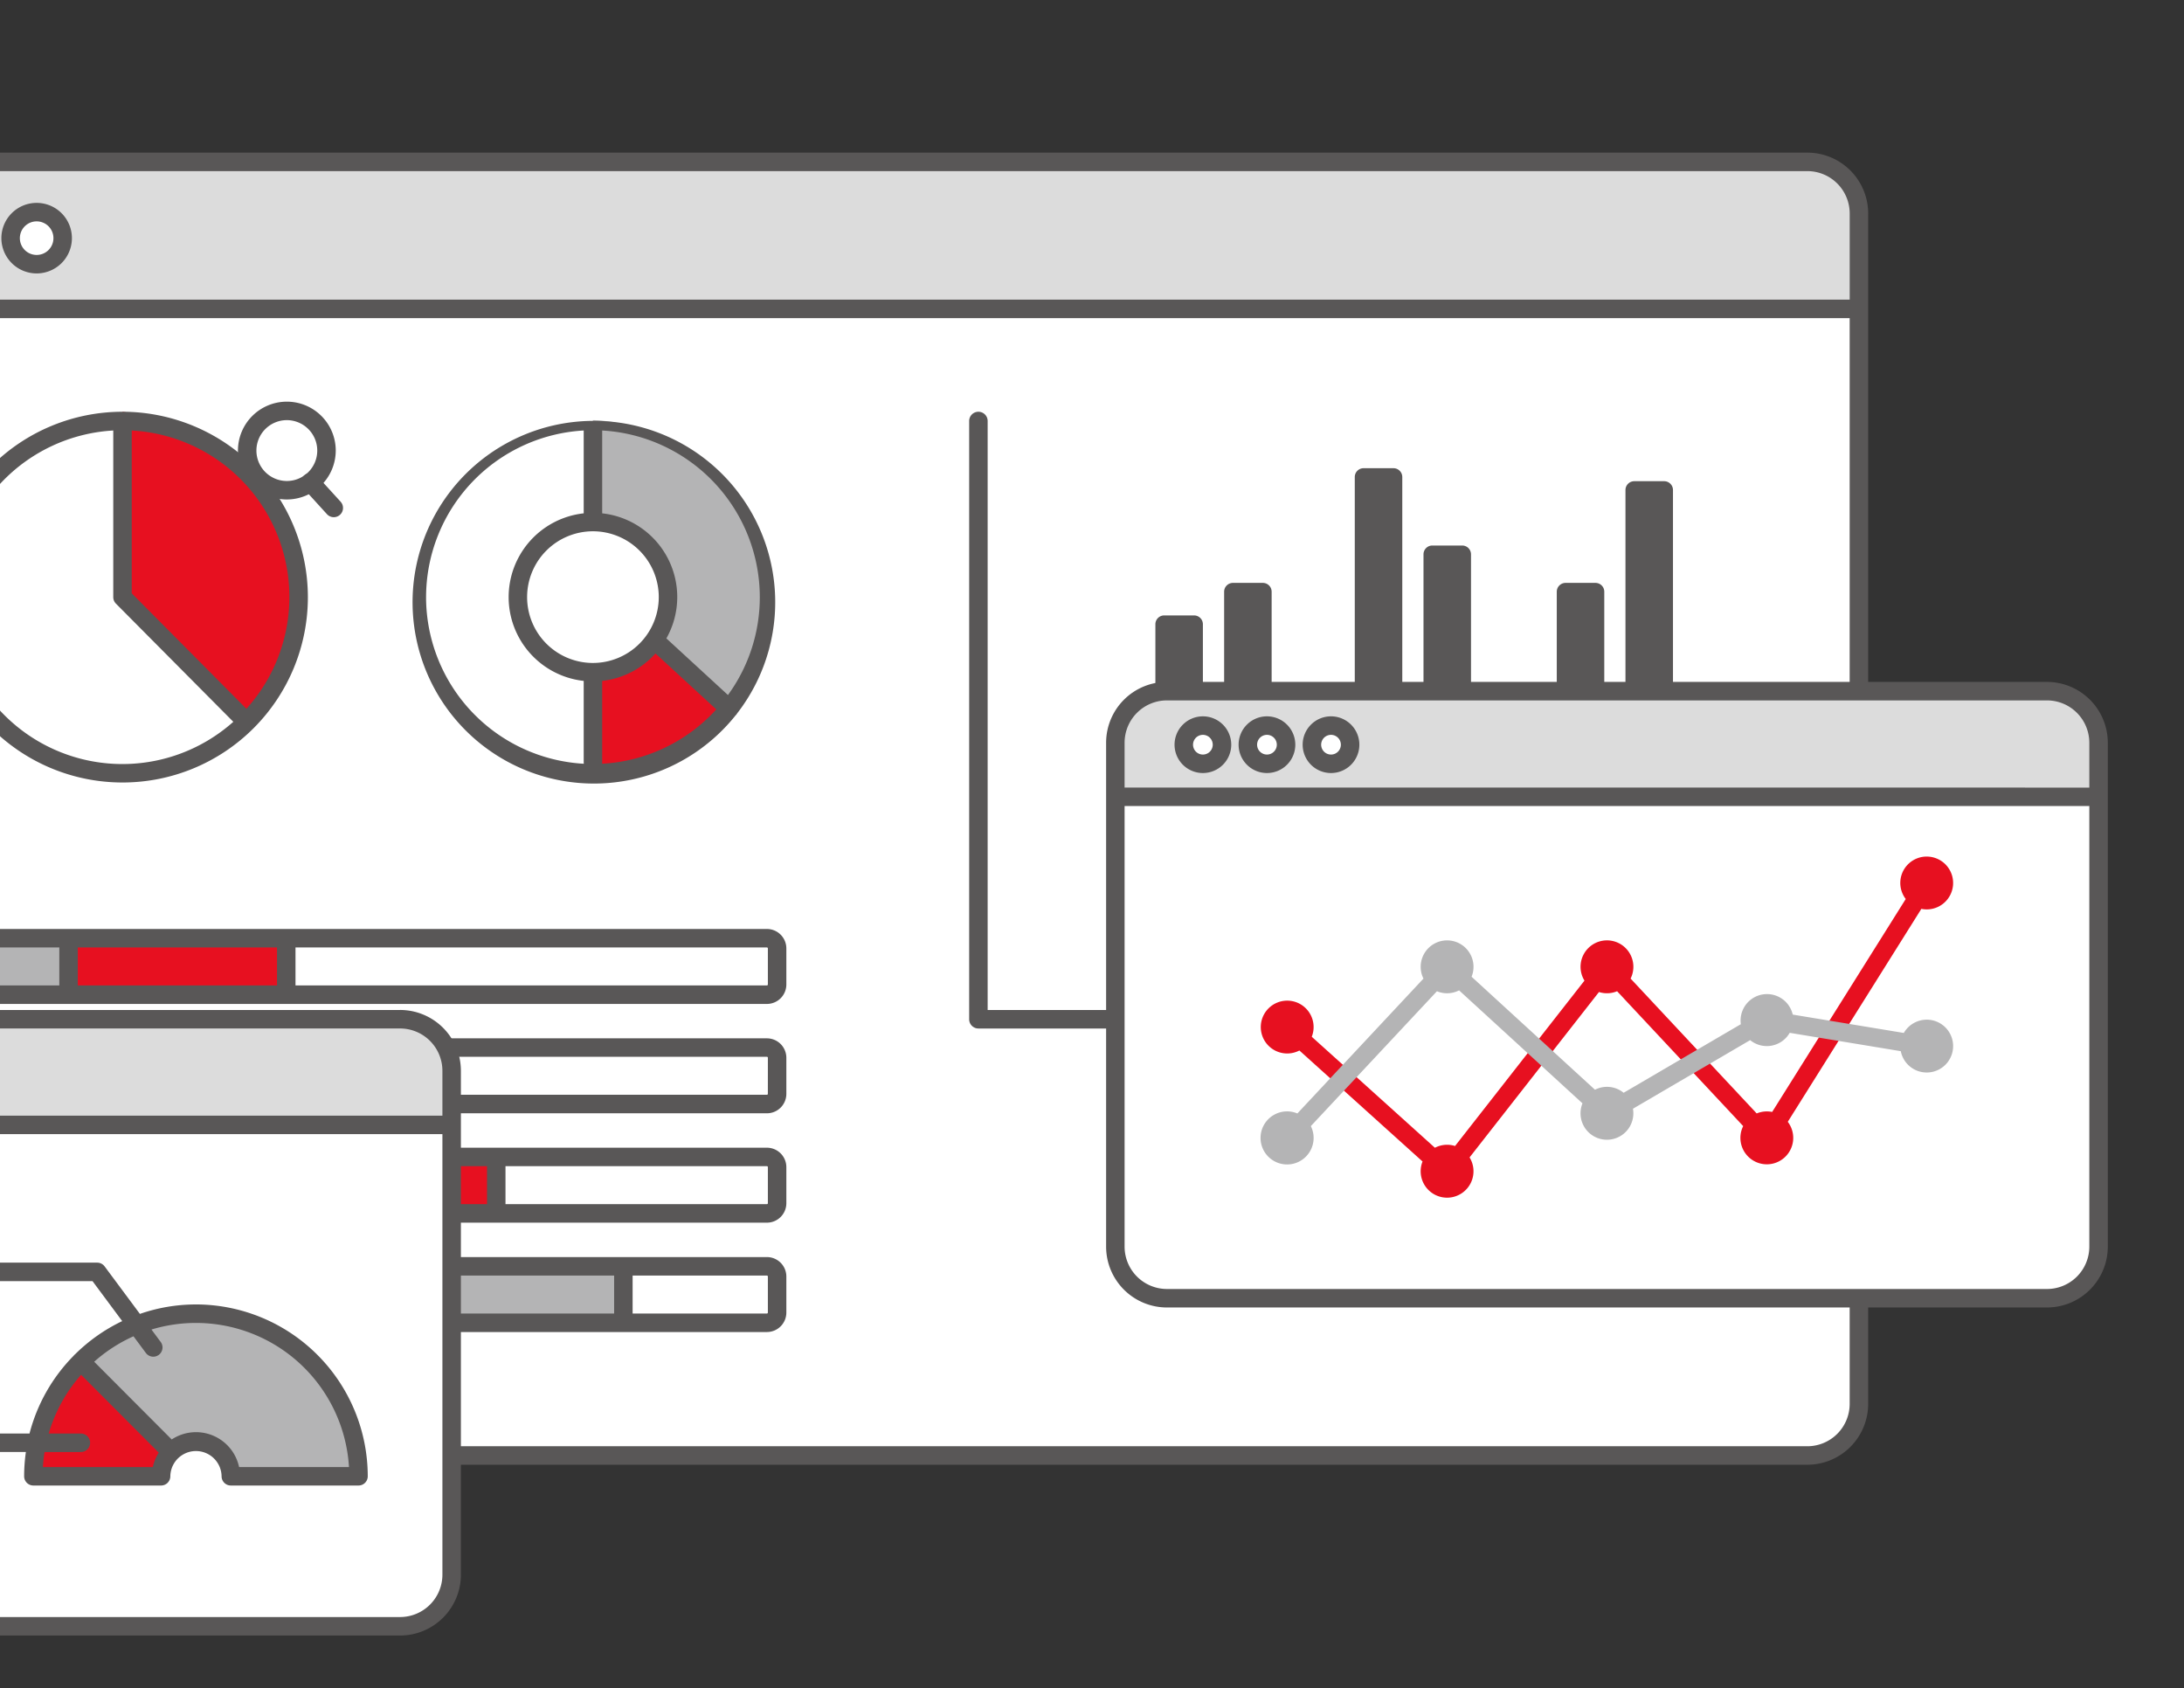 <svg xmlns="http://www.w3.org/2000/svg" xmlns:xlink="http://www.w3.org/1999/xlink" width="339" height="262" viewBox="0 0 339 262">
  <rect x="0" y="0" width="339" height="262" fill="#333333" stroke="none"/>
  <defs>
    <clipPath id="clip-path">
      <rect id="長方形_24078" data-name="長方形 24078" width="339" height="262" transform="translate(165 10087)" fill="#ff9898" opacity="0.522"/>
    </clipPath>
  </defs>
  <g id="マスクグループ_8233" data-name="マスクグループ 8233" transform="translate(-165 -10087)" clip-path="url(#clip-path)">
    <g id="グループ_8620" data-name="グループ 8620" transform="translate(0 -241.754)">
      <g id="グループ_8548" data-name="グループ 8548" transform="translate(96.756 10352.443)">
        <g id="グループ_8549" data-name="グループ 8549" transform="translate(0 0)">
          <rect id="長方形_24015" data-name="長方形 24015" width="325" height="184" rx="12" transform="translate(32.244 18.556)" fill="#fff"/>
          <path id="パス_9244" data-name="パス 9244" d="M369.361,24.7H44.462V10.4A8.808,8.808,0,0,1,53.27,1.6H360.554a8.808,8.808,0,0,1,8.807,8.808Z" transform="translate(-12.578 -0.451)" fill="#dcdcdc"/>
          <path id="パス_9245" data-name="パス 9245" d="M68.013,16.818A4.417,4.417,0,1,1,63.6,12.4a4.417,4.417,0,0,1,4.417,4.417" transform="translate(-16.742 -3.508)" fill="#fff"/>
          <path id="パス_9246" data-name="パス 9246" d="M86.868,16.818A4.417,4.417,0,1,1,82.452,12.4a4.417,4.417,0,0,1,4.417,4.417" transform="translate(-22.075 -3.508)" fill="#fff"/>
          <path id="パス_9247" data-name="パス 9247" d="M223.508,110.6s6.632-.242,9.421-5.4l12,10.868s-10.6,11.518-21.416,9.971Z" transform="translate(-63.229 -29.762)" fill="#e71020"/>
          <path id="パス_9248" data-name="パス 9248" d="M121.687,84.85l19.2,19.439s11.815-12.709,6.7-27.447-16.845-19.31-25.9-20.761Z" transform="translate(-34.424 -15.865)" fill="#e71020"/>
          <path id="パス_9249" data-name="パス 9249" d="M223.508,57.9V73.722A11.3,11.3,0,0,1,234.456,81.1c2.138,4.266-1.527,10.726-1.527,10.726l12,10.868s11.122-14.578,2.835-29.734S223.508,57.9,223.508,57.9" transform="translate(-63.229 -16.378)" fill="#b4b4b5"/>
          <path id="パス_9250" data-name="パス 9250" d="M110.338,56.08a28.77,28.77,0,1,0,28.77,28.77,28.8,28.8,0,0,0-28.77-28.77m-25.9,28.77A25.931,25.931,0,0,1,108.9,58.991V84.85a1.435,1.435,0,0,0,.417,1.011L127.534,104.2a25.883,25.883,0,0,1-43.1-19.347m45.134,17.327-17.8-17.918V58.991a25.883,25.883,0,0,1,17.8,43.186" transform="translate(-23.075 -15.865)" fill="#595757"/>
          <path id="パス_9251" data-name="パス 9251" d="M234.546,102.891a28.145,28.145,0,1,0-.236.3c.018-.017.039-.03.055-.048a1.445,1.445,0,0,0,.181-.247M238.06,84.85a25.754,25.754,0,0,1-4.943,15.193l-9.558-8.787a13.064,13.064,0,0,0-9.965-19.409V58.99A25.932,25.932,0,0,1,238.06,84.85m-25.9,10.218A10.218,10.218,0,1,1,222.378,84.85,10.23,10.23,0,0,1,212.16,95.068m-25.9-10.218a25.933,25.933,0,0,1,24.467-25.86V71.846a13.082,13.082,0,0,0,0,26.007V110.5a1.456,1.456,0,0,0,.021.211A25.933,25.933,0,0,1,186.258,84.85m27.314,25.861a1.461,1.461,0,0,0,.022-.211V97.853a13.053,13.053,0,0,0,8.273-4.257l9.439,8.679a25.842,25.842,0,0,1-17.733,8.436" transform="translate(-51.88 -15.865)" fill="#595757"/>
          <rect id="長方形_24009" data-name="長方形 24009" width="17.886" height="8.419" transform="translate(61.361 122.268)" fill="#b4b4b5"/>
          <rect id="長方形_24010" data-name="長方形 24010" width="26.497" height="8.419" transform="translate(138.349 173.015)" fill="#b4b4b5"/>
          <rect id="長方形_24011" data-name="長方形 24011" width="33.115" height="8.419" transform="translate(79.247 122.268)" fill="#e71020"/>
          <rect id="長方形_24012" data-name="長方形 24012" width="6.885" height="8.419" transform="translate(138.349 156.042)" fill="#e71020"/>
          <path id="パス_9252" data-name="パス 9252" d="M210.853,191.69H86.331a3.02,3.02,0,0,0-3.016,3.017v5.6a3.02,3.02,0,0,0,3.016,3.017H210.853a3.021,3.021,0,0,0,3.017-3.017v-5.6a3.021,3.021,0,0,0-3.017-3.017m-63.695,8.763H115.244v-5.895h31.914ZM86.183,200.3v-5.6a.149.149,0,0,1,.148-.148h26.045v5.895H86.331a.149.149,0,0,1-.148-.148M211,200.3a.149.149,0,0,1-.148.148H150.027v-5.895h60.827a.149.149,0,0,1,.148.148Z" transform="translate(-23.569 -54.228)" fill="#595757"/>
          <path id="パス_9253" data-name="パス 9253" d="M210.853,215.359H86.331a3.02,3.02,0,0,0-3.016,3.017v5.6a3.02,3.02,0,0,0,3.016,3.017H210.853a3.021,3.021,0,0,0,3.017-3.017v-5.6a3.021,3.021,0,0,0-3.017-3.017m-43.446,8.763H133.764v-5.895h33.643Zm-81.224-.148v-5.6a.149.149,0,0,1,.148-.148H130.9v5.895H86.331a.149.149,0,0,1-.148-.148m124.818,0a.149.149,0,0,1-.148.148H170.276v-5.895h40.578a.149.149,0,0,1,.148.148Z" transform="translate(-23.569 -60.923)" fill="#595757"/>
          <path id="パス_9254" data-name="パス 9254" d="M210.853,239.028H86.331a3.02,3.02,0,0,0-3.016,3.017v5.6a3.02,3.02,0,0,0,3.016,3.017H210.853a3.021,3.021,0,0,0,3.017-3.017v-5.6a3.021,3.021,0,0,0-3.017-3.017m-23.715,8.763h-31V241.9h31Zm-100.955-.148v-5.6a.149.149,0,0,1,.148-.148h66.942v5.895H86.331a.149.149,0,0,1-.148-.148m124.818,0a.149.149,0,0,1-.148.148H190.008V241.9h20.846a.149.149,0,0,1,.148.148Z" transform="translate(-23.569 -67.619)" fill="#595757"/>
          <path id="パス_9255" data-name="パス 9255" d="M210.853,168.021H86.331a3.02,3.02,0,0,0-3.016,3.017v5.6a3.02,3.02,0,0,0,3.016,3.017H210.853a3.021,3.021,0,0,0,3.017-3.017v-5.6a3.021,3.021,0,0,0-3.017-3.017m-76.041,8.763H103.887v-5.895h30.925Zm-48.629-.148v-5.6a.149.149,0,0,1,.148-.148h14.687v5.895H86.331a.149.149,0,0,1-.148-.148m124.818,0a.149.149,0,0,1-.148.148H137.68v-5.895h73.173a.149.149,0,0,1,.148.148Z" transform="translate(-23.569 -47.532)" fill="#595757"/>
          <path id="パス_9256" data-name="パス 9256" d="M105.771,16.818a4.417,4.417,0,1,1-4.417-4.417,4.417,4.417,0,0,1,4.417,4.417" transform="translate(-27.423 -3.508)" fill="#fff"/>
          <path id="パス_9257" data-name="パス 9257" d="M63.132,21.823a5.474,5.474,0,1,0-5.474-5.474,5.48,5.48,0,0,0,5.474,5.474m0-8.08a2.606,2.606,0,1,1-2.605,2.605,2.608,2.608,0,0,1,2.605-2.605" transform="translate(-16.311 -3.076)" fill="#595757"/>
          <path id="パス_9258" data-name="パス 9258" d="M82.035,21.823a5.474,5.474,0,1,0-5.474-5.474,5.48,5.48,0,0,0,5.474,5.474m0-8.08a2.606,2.606,0,1,1-2.605,2.605,2.608,2.608,0,0,1,2.605-2.605" transform="translate(-21.659 -3.076)" fill="#595757"/>
          <path id="パス_9259" data-name="パス 9259" d="M100.938,21.823a5.474,5.474,0,1,0-5.474-5.474,5.48,5.48,0,0,0,5.474,5.474m0-8.08a2.606,2.606,0,1,1-2.605,2.605,2.608,2.608,0,0,1,2.605-2.605" transform="translate(-27.006 -3.076)" fill="#595757"/>
          <path id="パス_9260" data-name="パス 9260" d="M360.671,0H51.475a9.449,9.449,0,0,0-9.438,9.439V194.2a9.449,9.449,0,0,0,9.438,9.439h309.2a9.449,9.449,0,0,0,9.439-9.439V9.439A9.449,9.449,0,0,0,360.671,0M51.475,2.868h309.2a6.578,6.578,0,0,1,6.57,6.57V22.816H44.905V9.439a6.577,6.577,0,0,1,6.569-6.57m309.2,197.9H51.475a6.577,6.577,0,0,1-6.569-6.57V25.685H367.241V194.2a6.578,6.578,0,0,1-6.57,6.57" transform="translate(-11.892 0)" fill="#595757"/>
          <path id="パス_9261" data-name="パス 9261" d="M326.609,151.8h-20.23a1.434,1.434,0,0,1-1.434-1.434V57.515a1.434,1.434,0,0,1,2.868,0v91.419h18.8a1.434,1.434,0,0,1,0,2.868" transform="translate(-86.267 -15.865)" fill="#595757"/>
          <path id="パス_9262" data-name="パス 9262" d="M351.256,116.411h-4.635a1.369,1.369,0,0,1-1.369-1.37V101.527a1.369,1.369,0,0,1,1.369-1.369h4.635a1.369,1.369,0,0,1,1.37,1.369v13.514a1.37,1.37,0,0,1-1.37,1.37" transform="translate(-97.669 -28.334)" fill="#595757"/>
          <path id="パス_9263" data-name="パス 9263" d="M366.131,114.42H361.5a1.369,1.369,0,0,1-1.369-1.37V94.49a1.37,1.37,0,0,1,1.369-1.37h4.635a1.37,1.37,0,0,1,1.37,1.37v18.56a1.37,1.37,0,0,1-1.37,1.37" transform="translate(-101.877 -26.343)" fill="#595757"/>
          <path id="パス_9264" data-name="パス 9264" d="M394.414,107.4h-4.635a1.369,1.369,0,0,1-1.369-1.37V69.666a1.369,1.369,0,0,1,1.369-1.369h4.635a1.369,1.369,0,0,1,1.37,1.369v36.362a1.37,1.37,0,0,1-1.37,1.37" transform="translate(-109.878 -19.321)" fill="#595757"/>
          <path id="パス_9265" data-name="パス 9265" d="M409.29,112.131h-4.635a1.37,1.37,0,0,1-1.37-1.37V86.4a1.37,1.37,0,0,1,1.37-1.37h4.635a1.369,1.369,0,0,1,1.369,1.37v24.361a1.369,1.369,0,0,1-1.369,1.37" transform="translate(-114.086 -24.055)" fill="#595757"/>
          <path id="パス_9266" data-name="パス 9266" d="M438.131,114.42H433.5a1.369,1.369,0,0,1-1.369-1.37V94.49a1.37,1.37,0,0,1,1.369-1.37h4.635a1.37,1.37,0,0,1,1.37,1.37v18.56a1.37,1.37,0,0,1-1.37,1.37" transform="translate(-122.245 -26.343)" fill="#595757"/>
          <path id="パス_9267" data-name="パス 9267" d="M453.007,108.193h-4.635a1.37,1.37,0,0,1-1.37-1.37V72.481a1.37,1.37,0,0,1,1.37-1.37h4.635a1.37,1.37,0,0,1,1.37,1.37v34.343a1.37,1.37,0,0,1-1.37,1.37" transform="translate(-126.453 -20.117)" fill="#595757"/>
          <path id="パス_9268" data-name="パス 9268" d="M130.911,281.773H10a8,8,0,0,1-8-8v-78.21a8,8,0,0,1,8-8H130.911a8,8,0,0,1,8,8v78.21a8,8,0,0,1-8,8" transform="translate(-0.566 -53.058)" fill="#fff"/>
          <path id="パス_9269" data-name="パス 9269" d="M138.86,203.79H1.8v-7.028a8.808,8.808,0,0,1,8.808-8.808h119.44a8.808,8.808,0,0,1,8.808,8.808Z" transform="translate(-0.511 -53.171)" fill="#dcdcdc"/>
          <path id="パス_9270" data-name="パス 9270" d="M112.906,258.833l13.615,13.426s2.269-2.364,5.105-1.229,3.782,2.269,4.444,5.106h19.855s.722-17.229-16.658-23.553-26.361,6.251-26.361,6.251" transform="translate(-31.94 -70.95)" fill="#b4b4b5"/>
          <path id="パス_9271" data-name="パス 9271" d="M102.354,279.3h19.487s-.108-3.3,1.695-3.877L109.92,262s-5.66,3.7-7.566,17.3" transform="translate(-28.955 -74.118)" fill="#e71020"/>
          <path id="パス_9272" data-name="パス 9272" d="M130.345,185.555H9.439A9.449,9.449,0,0,0,0,194.994V273.2a9.449,9.449,0,0,0,9.439,9.438H130.345a9.449,9.449,0,0,0,9.439-9.438v-78.21a9.449,9.449,0,0,0-9.439-9.439M9.439,188.423H130.345a6.578,6.578,0,0,1,6.57,6.57v6.96H2.868v-6.96a6.578,6.578,0,0,1,6.57-6.57m120.907,91.349H9.439a6.577,6.577,0,0,1-6.57-6.569V204.822H136.915V273.2a6.577,6.577,0,0,1-6.57,6.569" transform="translate(0 -52.492)" fill="#595757"/>
          <path id="パス_9273" data-name="パス 9273" d="M49.365,226.939H24.709a1.434,1.434,0,0,1,0-2.868H49.365a1.434,1.434,0,0,1,0,2.868" transform="translate(-6.584 -63.388)" fill="#595757"/>
          <path id="パス_9274" data-name="パス 9274" d="M49.365,234.939H24.709a1.434,1.434,0,1,1,0-2.868H49.365a1.434,1.434,0,1,1,0,2.868" transform="translate(-6.584 -65.651)" fill="#595757"/>
          <path id="パス_9275" data-name="パス 9275" d="M49.365,242.939H24.709a1.434,1.434,0,0,1,0-2.868H49.365a1.434,1.434,0,0,1,0,2.868" transform="translate(-6.584 -67.914)" fill="#595757"/>
          <path id="パス_9276" data-name="パス 9276" d="M43.066,250.939H24.709a1.434,1.434,0,1,1,0-2.868H43.066a1.434,1.434,0,1,1,0,2.868" transform="translate(-6.584 -70.177)" fill="#595757"/>
          <path id="パス_9277" data-name="パス 9277" d="M49.365,274.939H24.709a1.434,1.434,0,0,1,0-2.868H49.365a1.434,1.434,0,0,1,0,2.868" transform="translate(-6.584 -76.967)" fill="#595757"/>
          <path id="パス_9278" data-name="パス 9278" d="M49.365,282.939H24.709a1.434,1.434,0,0,1,0-2.868H49.365a1.434,1.434,0,0,1,0,2.868" transform="translate(-6.584 -79.23)" fill="#595757"/>
          <path id="パス_9279" data-name="パス 9279" d="M49.365,290.939H24.709a1.434,1.434,0,0,1,0-2.868H49.365a1.434,1.434,0,0,1,0,2.868" transform="translate(-6.584 -81.493)" fill="#595757"/>
          <path id="パス_9280" data-name="パス 9280" d="M43.066,298.939H24.709a1.434,1.434,0,0,1,0-2.868H43.066a1.434,1.434,0,1,1,0,2.868" transform="translate(-6.584 -83.756)" fill="#595757"/>
          <path id="パス_9281" data-name="パス 9281" d="M118.724,246.01a26.529,26.529,0,0,0-8.7,1.466l-5.479-7.375a1.436,1.436,0,0,0-1.152-.579H77.279a3.363,3.363,0,1,0,.143,2.868h25.246l4.61,6.205a26.81,26.81,0,0,0-7.319,5.153c-.037.031-.077.057-.113.092a1.383,1.383,0,0,0-.105.129,26.665,26.665,0,0,0-6.851,12.074H77.384a3.389,3.389,0,1,0-.064,2.868H92.326a26.746,26.746,0,0,0-.271,3.766,1.434,1.434,0,0,0,1.434,1.434h19.822a1.434,1.434,0,0,0,1.434-1.434,3.979,3.979,0,0,1,7.957,0,1.434,1.434,0,0,0,1.434,1.434h19.821a1.434,1.434,0,0,0,1.434-1.434,26.7,26.7,0,0,0-26.668-26.669M94.966,271.244q.071-1.182.255-2.332h5.638a1.434,1.434,0,1,0,0-2.868H95.871a23.775,23.775,0,0,1,5.027-9.117l12.051,12.083a6.805,6.805,0,0,0-.921,2.235Zm30.453,0a6.837,6.837,0,0,0-10.458-4.279L102.927,254.9a23.865,23.865,0,0,1,6.1-3.949l1.891,2.546a1.434,1.434,0,1,0,2.3-1.71l-1.4-1.884a23.8,23.8,0,0,1,30.659,21.343Z" transform="translate(-20.064 -67.247)" fill="#595757"/>
          <path id="パス_9282" data-name="パス 9282" d="M36.794,197.826a2.947,2.947,0,1,1-2.947-2.947,2.947,2.947,0,0,1,2.947,2.947" transform="translate(-8.741 -55.13)" fill="#fff"/>
          <path id="パス_9283" data-name="パス 9283" d="M50.661,197.826a2.947,2.947,0,1,1-2.947-2.947,2.947,2.947,0,0,1,2.947,2.947" transform="translate(-12.664 -55.13)" fill="#fff"/>
          <path id="パス_9284" data-name="パス 9284" d="M22.927,197.826a2.948,2.948,0,1,1-2.948-2.947,2.947,2.947,0,0,1,2.948,2.947" transform="translate(-4.818 -55.13)" fill="#fff"/>
          <path id="パス_9285" data-name="パス 9285" d="M19.408,201.658a4.4,4.4,0,1,1,4.4-4.4,4.4,4.4,0,0,1-4.4,4.4m0-5.927a1.529,1.529,0,1,0,1.529,1.53,1.531,1.531,0,0,0-1.529-1.53" transform="translate(-4.246 -54.559)" fill="#595757"/>
          <path id="パス_9286" data-name="パス 9286" d="M33.274,201.658a4.4,4.4,0,1,1,4.4-4.4,4.4,4.4,0,0,1-4.4,4.4m0-5.927a1.529,1.529,0,1,0,1.529,1.53,1.531,1.531,0,0,0-1.529-1.53" transform="translate(-8.169 -54.559)" fill="#595757"/>
          <path id="パス_9287" data-name="パス 9287" d="M47.141,201.658a4.4,4.4,0,1,1,4.4-4.4,4.4,4.4,0,0,1-4.4,4.4m0-5.927a1.529,1.529,0,1,0,1.529,1.53,1.531,1.531,0,0,0-1.529-1.53" transform="translate(-12.092 -54.559)" fill="#595757"/>
          <path id="パス_9288" data-name="パス 9288" d="M154.26,69.076a7.59,7.59,0,1,1,7.59-7.59,7.6,7.6,0,0,1-7.59,7.59m0-12.312a4.722,4.722,0,1,0,4.721,4.722,4.728,4.728,0,0,0-4.721-4.722" transform="translate(-41.492 -15.247)" fill="#595757"/>
          <path id="パス_9289" data-name="パス 9289" d="M165.423,76.2a1.431,1.431,0,0,1-1.061-.468l-3.617-3.971a1.434,1.434,0,1,1,2.12-1.931l3.617,3.971a1.434,1.434,0,0,1-1.06,2.4" transform="translate(-45.368 -19.622)" fill="#595757"/>
          <path id="パス_9290" data-name="パス 9290" d="M481.2,210.767H344.59a8,8,0,0,1-8-8v-78.21a8,8,0,0,1,8-8H481.2a8,8,0,0,1,8,8v78.21a8,8,0,0,1-8,8" transform="translate(-95.218 -32.971)" fill="#fff"/>
          <path id="パス_9291" data-name="パス 9291" d="M471.431,152.35a4.094,4.094,0,0,0-3.254,6.586l-20.735,33.05a4.117,4.117,0,0,0-2.4.231l-19.573-20.93a4.1,4.1,0,1,0-7.161.316L398.222,197.27a4.092,4.092,0,0,0-3.127.273L375.98,180.317a4.1,4.1,0,1,0-1.92,2.131l19.115,17.226a4.1,4.1,0,1,0,7.3-.632l20.085-25.668a4.1,4.1,0,0,0,2.813-.123l19.572,20.93a4.1,4.1,0,1,0,6.921-.665l20.735-33.05a4.1,4.1,0,1,0,.827-8.115" transform="translate(-104.124 -43.099)" fill="#e71020"/>
          <path id="パス_9292" data-name="パス 9292" d="M471.431,182.8a4.1,4.1,0,0,0-3.552,2.059l-17.242-2.848a4.1,4.1,0,0,0-8.056,1.489l-18.192,10.645a4.086,4.086,0,0,0-4.45-.472l-19.154-17.537a4.1,4.1,0,1,0-7.467.288l-19.573,20.93a4.119,4.119,0,1,0,2.092,1.962l19.573-20.93a4.085,4.085,0,0,0,3.437-.136L418,195.786a4.1,4.1,0,1,0,7.834.835l18.191-10.645a4.094,4.094,0,0,0,6.141-1.136l17.242,2.848a4.1,4.1,0,1,0,4.022-4.889" transform="translate(-104.124 -48.234)" fill="#b4b4b5"/>
          <path id="パス_9293" data-name="パス 9293" d="M488.9,132.383H336.586v-7.028a8.808,8.808,0,0,1,8.808-8.808h134.7a8.808,8.808,0,0,1,8.808,8.808Z" transform="translate(-95.218 -32.971)" fill="#dcdcdc"/>
          <path id="パス_9294" data-name="パス 9294" d="M480.63,114.548H344.024a9.449,9.449,0,0,0-9.438,9.439V202.2a9.449,9.449,0,0,0,9.438,9.439H480.63a9.449,9.449,0,0,0,9.438-9.439v-78.21a9.449,9.449,0,0,0-9.438-9.439m-136.606,2.868H480.63a6.577,6.577,0,0,1,6.569,6.57v6.961H337.454v-6.961a6.577,6.577,0,0,1,6.569-6.57m136.606,91.35H344.024a6.577,6.577,0,0,1-6.569-6.57V133.816H487.2V202.2a6.577,6.577,0,0,1-6.569,6.57" transform="translate(-94.652 -32.405)" fill="#595757"/>
          <path id="パス_9295" data-name="パス 9295" d="M357.217,127.037a2.779,2.779,0,1,1-2.779-2.779,2.779,2.779,0,0,1,2.779,2.779" transform="translate(-99.482 -35.152)" fill="#fff"/>
          <path id="パス_9296" data-name="パス 9296" d="M371.084,127.037a2.779,2.779,0,1,1-2.779-2.779,2.779,2.779,0,0,1,2.779,2.779" transform="translate(-103.404 -35.152)" fill="#fff"/>
          <path id="パス_9297" data-name="パス 9297" d="M384.951,127.037a2.779,2.779,0,1,1-2.779-2.779,2.779,2.779,0,0,1,2.779,2.779" transform="translate(-107.327 -35.152)" fill="#fff"/>
          <path id="パス_9298" data-name="パス 9298" d="M353.8,130.8a4.4,4.4,0,1,1,4.4-4.4,4.4,4.4,0,0,1-4.4,4.4m0-5.927a1.529,1.529,0,1,0,1.529,1.53,1.531,1.531,0,0,0-1.529-1.53" transform="translate(-98.843 -34.513)" fill="#595757"/>
          <path id="パス_9299" data-name="パス 9299" d="M367.666,130.8a4.4,4.4,0,1,1,4.4-4.4,4.4,4.4,0,0,1-4.4,4.4m0-5.927a1.529,1.529,0,1,0,1.53,1.53,1.531,1.531,0,0,0-1.53-1.53" transform="translate(-102.766 -34.513)" fill="#595757"/>
          <path id="パス_9300" data-name="パス 9300" d="M381.532,130.8a4.4,4.4,0,1,1,4.4-4.4,4.4,4.4,0,0,1-4.4,4.4m0-5.927a1.529,1.529,0,1,0,1.53,1.53,1.531,1.531,0,0,0-1.53-1.53" transform="translate(-106.689 -34.513)" fill="#595757"/>
        </g>
      </g>
    </g>
  </g>
</svg>
